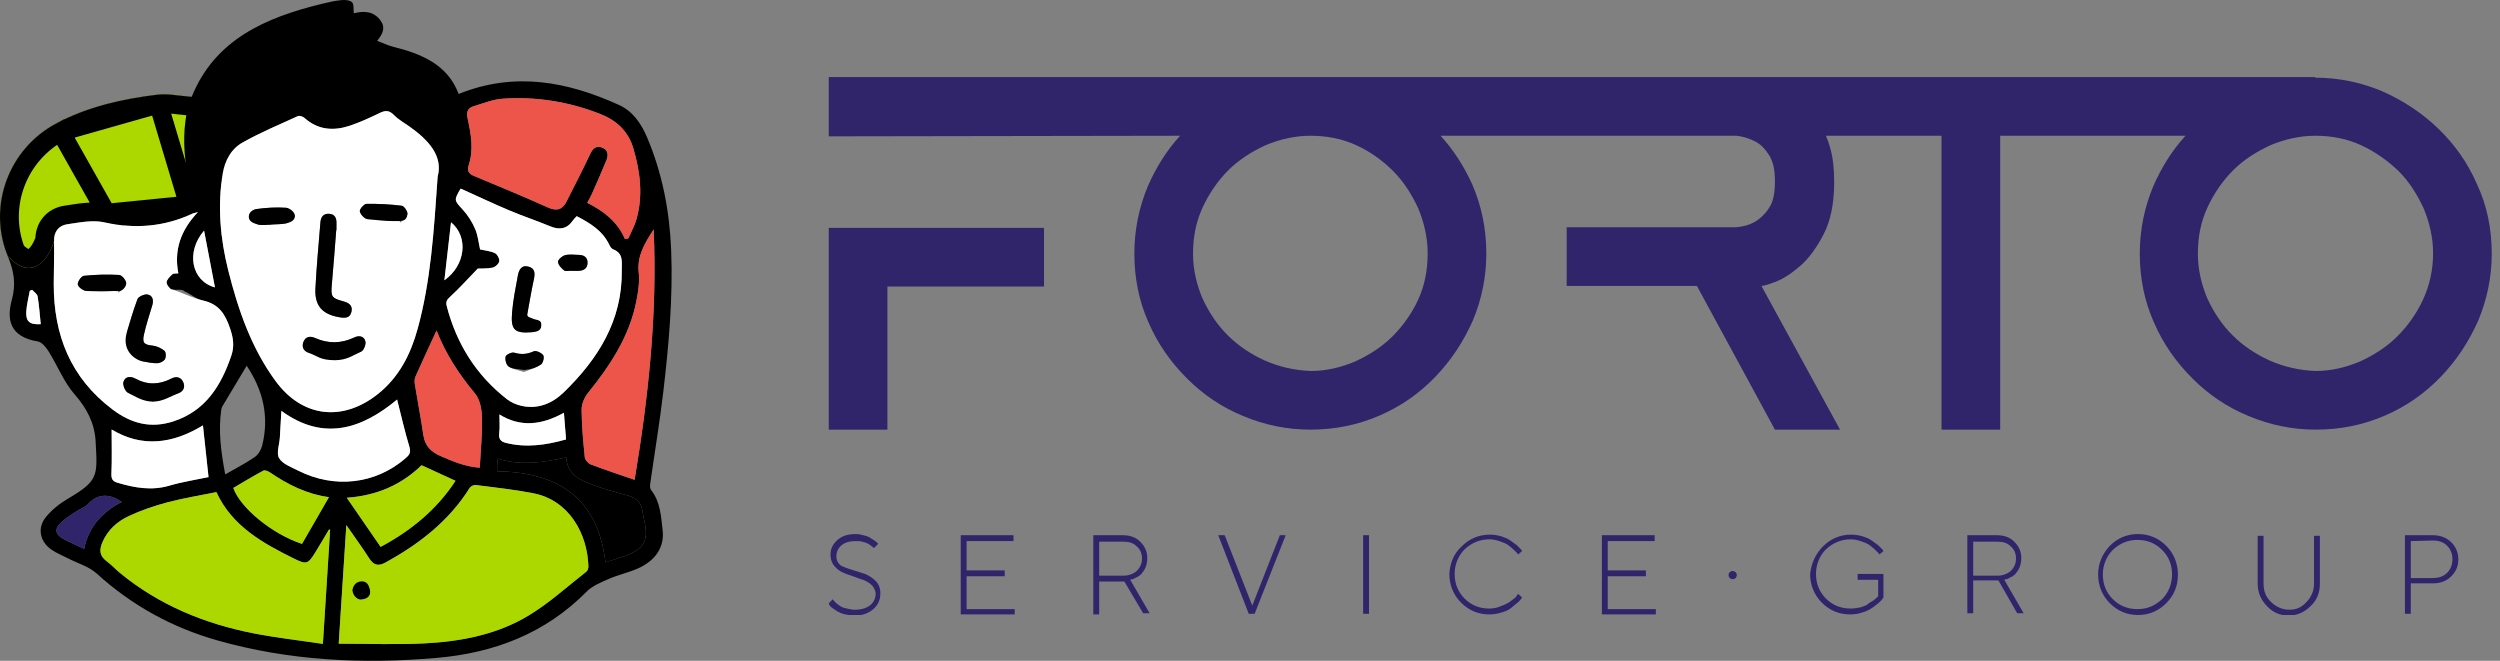 <?xml version="1.0" encoding="UTF-8"?> <svg xmlns="http://www.w3.org/2000/svg" width="227" height="60" viewBox="0 0 227 60" fill="none"><rect x="0" y="0" width="227" height="60" fill="#808080" stroke="none"/> <g clip-path="url(#clip0_53_258)"> <path d="M79.032 53.019C78.766 52.806 78.446 52.646 78.02 52.54C77.647 52.38 77.275 52.273 76.848 52.114C76.422 51.954 76.103 51.794 75.836 51.474C75.57 51.208 75.41 50.835 75.41 50.356C75.41 49.823 75.623 49.397 76.049 49.024C76.475 48.651 77.008 48.492 77.701 48.492C77.967 48.492 78.18 48.545 78.393 48.598C78.606 48.651 78.819 48.705 78.979 48.811C79.139 48.918 79.245 48.971 79.405 49.078C79.511 49.184 79.618 49.237 79.671 49.291L79.725 49.397L79.352 49.77L79.299 49.717C79.245 49.663 79.192 49.61 79.085 49.557C78.979 49.45 78.872 49.397 78.766 49.344C78.659 49.291 78.499 49.237 78.287 49.184C78.073 49.131 77.914 49.131 77.701 49.131C77.168 49.131 76.742 49.237 76.422 49.504C76.103 49.77 75.943 50.09 75.943 50.516C75.943 50.889 76.103 51.155 76.369 51.368C76.635 51.474 76.955 51.634 77.381 51.741C77.754 51.847 78.18 52.007 78.553 52.114C78.926 52.273 79.245 52.486 79.511 52.753C79.778 53.019 79.938 53.392 79.938 53.871C79.938 54.457 79.725 54.937 79.299 55.309C78.872 55.682 78.287 55.895 77.594 55.895C77.328 55.895 77.008 55.842 76.742 55.789C76.475 55.735 76.263 55.629 76.049 55.522C75.89 55.416 75.73 55.309 75.57 55.203C75.41 55.096 75.357 54.99 75.304 54.937L75.251 54.777L75.623 54.404C75.623 54.457 75.677 54.457 75.677 54.51C75.73 54.564 75.783 54.617 75.89 54.723C76.049 54.883 76.156 54.937 76.316 55.043C76.475 55.15 76.635 55.203 76.902 55.256C77.115 55.309 77.381 55.363 77.647 55.363C78.233 55.363 78.713 55.203 79.032 54.937C79.352 54.67 79.511 54.297 79.511 53.871C79.458 53.498 79.299 53.232 79.032 53.019ZM92.135 55.256V55.789H87.235V48.598H92.028V49.131H87.767V51.794H91.229V52.327H87.767V55.309H92.135V55.256ZM101.988 48.598C102.628 48.598 103.16 48.811 103.533 49.184C103.959 49.61 104.172 50.09 104.172 50.675C104.172 50.995 104.119 51.261 104.012 51.528C103.906 51.794 103.746 51.954 103.64 52.114C103.48 52.273 103.32 52.38 103.16 52.433C103 52.54 102.894 52.593 102.787 52.593L102.628 52.646L104.385 55.682H103.799L102.095 52.806H99.805V55.789H99.272V48.598H101.988ZM99.805 49.131V52.273H101.988C102.468 52.273 102.894 52.114 103.213 51.847C103.533 51.528 103.693 51.155 103.693 50.729C103.693 50.249 103.533 49.877 103.213 49.61C102.894 49.291 102.521 49.184 101.988 49.184H99.805V49.131ZM110.617 48.598H111.203L113.706 54.99L116.21 48.598H116.742L113.919 55.735H113.387L110.617 48.598ZM123.773 48.598H124.306V55.735H123.773V48.598ZM132.721 49.61C133.413 48.918 134.266 48.545 135.278 48.545C135.65 48.545 135.97 48.598 136.343 48.705C136.662 48.811 136.929 48.918 137.142 49.078C137.355 49.237 137.568 49.397 137.728 49.504C137.888 49.663 137.994 49.77 138.101 49.877L138.207 50.036L137.834 50.356C137.834 50.303 137.781 50.249 137.728 50.196C137.674 50.143 137.568 50.036 137.408 49.877C137.248 49.717 137.089 49.61 136.876 49.45C136.716 49.344 136.449 49.237 136.13 49.131C135.81 49.024 135.544 48.971 135.224 48.971C134.372 48.971 133.627 49.291 132.987 49.877C132.401 50.462 132.082 51.261 132.082 52.114C132.082 53.019 132.401 53.765 132.987 54.351C133.573 54.937 134.319 55.256 135.224 55.256C135.544 55.256 135.864 55.203 136.13 55.096C136.449 54.99 136.662 54.883 136.876 54.777C137.089 54.67 137.248 54.51 137.408 54.404C137.568 54.297 137.674 54.191 137.728 54.084L137.834 53.925L138.207 54.244C138.154 54.297 138.154 54.351 138.101 54.404C138.047 54.457 137.941 54.617 137.728 54.777C137.515 54.937 137.355 55.096 137.142 55.256C136.929 55.416 136.662 55.522 136.29 55.629C135.917 55.735 135.597 55.789 135.224 55.789C134.212 55.789 133.36 55.416 132.668 54.723C131.975 54.031 131.603 53.126 131.603 52.114C131.656 51.155 131.975 50.303 132.721 49.61ZM150.351 55.256V55.789H145.451V48.598H150.244V49.131H145.983V51.794H149.446V52.327H145.983V55.309H150.351V55.256ZM157.062 51.954C157.115 51.901 157.222 51.847 157.328 51.847C157.435 51.847 157.488 51.901 157.595 51.954C157.648 52.007 157.701 52.114 157.701 52.22C157.701 52.327 157.648 52.433 157.595 52.486C157.541 52.54 157.435 52.593 157.328 52.593C157.222 52.593 157.169 52.54 157.062 52.486C157.009 52.433 156.956 52.327 156.956 52.22C156.956 52.06 157.009 52.007 157.062 51.954ZM165.531 49.61C166.223 48.918 167.076 48.545 168.088 48.545C168.46 48.545 168.78 48.598 169.153 48.705C169.472 48.811 169.739 48.918 169.952 49.078C170.165 49.237 170.378 49.397 170.538 49.504C170.697 49.663 170.804 49.77 170.91 49.877L171.017 50.036L170.644 50.356C170.644 50.303 170.591 50.249 170.538 50.196C170.484 50.143 170.378 50.036 170.218 49.877C170.058 49.717 169.898 49.61 169.685 49.45C169.526 49.344 169.259 49.237 168.94 49.131C168.62 49.024 168.354 48.971 168.034 48.971C167.182 48.971 166.436 49.291 165.797 49.877C165.211 50.462 164.892 51.261 164.892 52.114C164.892 53.019 165.211 53.765 165.797 54.351C166.383 54.937 167.129 55.256 168.034 55.256C168.354 55.256 168.62 55.203 168.94 55.15C169.206 55.043 169.472 54.99 169.632 54.83C169.792 54.67 170.005 54.617 170.112 54.51C170.271 54.404 170.378 54.297 170.431 54.244L170.538 54.138V52.646H168.673V52.114H171.017V54.244C170.964 54.297 170.964 54.351 170.91 54.404C170.857 54.457 170.751 54.617 170.538 54.777C170.325 54.937 170.165 55.096 169.898 55.256C169.632 55.416 169.419 55.522 169.046 55.629C168.727 55.735 168.354 55.789 167.981 55.789C166.969 55.789 166.117 55.416 165.424 54.723C164.732 54.031 164.359 53.126 164.359 52.114C164.466 51.155 164.839 50.303 165.531 49.61ZM181.35 48.598C181.989 48.598 182.522 48.811 182.895 49.184C183.321 49.61 183.534 50.09 183.534 50.675C183.534 50.995 183.48 51.261 183.374 51.528C183.267 51.794 183.108 51.954 183.001 52.114C182.841 52.273 182.682 52.38 182.522 52.433C182.362 52.54 182.255 52.593 182.149 52.593L181.989 52.646L183.747 55.682H183.161L181.456 52.7H179.166V55.682H178.634V48.598H181.35ZM179.166 49.131V52.273H181.35C181.829 52.273 182.255 52.114 182.575 51.847C182.895 51.528 183.054 51.155 183.054 50.729C183.054 50.249 182.895 49.877 182.575 49.61C182.255 49.291 181.883 49.184 181.35 49.184H179.166V49.131ZM196.69 54.777C195.997 55.469 195.145 55.842 194.133 55.842C193.121 55.842 192.269 55.469 191.576 54.777C190.884 54.084 190.511 53.179 190.511 52.167C190.511 51.155 190.884 50.303 191.576 49.557C192.269 48.864 193.121 48.492 194.133 48.492C195.145 48.492 195.997 48.864 196.69 49.557C197.382 50.249 197.755 51.155 197.755 52.167C197.755 53.232 197.382 54.084 196.69 54.777ZM196.317 49.93C195.731 49.344 194.985 49.024 194.08 49.024C193.174 49.024 192.482 49.344 191.843 49.93C191.257 50.516 190.937 51.315 190.937 52.167C190.937 53.072 191.257 53.818 191.843 54.404C192.429 54.99 193.174 55.309 194.08 55.309C194.985 55.309 195.678 54.99 196.317 54.404C196.903 53.818 197.222 53.019 197.222 52.167C197.222 51.315 196.956 50.569 196.317 49.93ZM209.419 54.67C209.846 54.244 210.112 53.658 210.112 53.019V48.651H210.645V53.019C210.645 53.818 210.378 54.51 209.792 55.043C209.26 55.576 208.567 55.895 207.822 55.895C207.076 55.895 206.383 55.629 205.851 55.043C205.318 54.51 204.999 53.818 204.999 53.019V48.651H205.531V53.019C205.531 53.658 205.744 54.244 206.224 54.67C206.65 55.096 207.236 55.363 207.875 55.363C208.514 55.363 208.993 55.15 209.419 54.67ZM220.924 48.598C221.563 48.598 222.149 48.811 222.575 49.237C223.001 49.663 223.215 50.196 223.215 50.782C223.215 51.421 223.001 51.901 222.575 52.327C222.149 52.753 221.617 52.966 220.924 52.966H218.9V55.735H218.368V48.598H220.924ZM218.9 49.131V52.486H220.924C221.457 52.486 221.883 52.327 222.203 52.007C222.522 51.688 222.682 51.261 222.682 50.782C222.682 50.303 222.522 49.877 222.203 49.557C221.883 49.237 221.457 49.078 220.924 49.078L218.9 49.131Z" fill="#30246B"></path> <path d="M75.251 39.011H80.577V26.015H94.798V20.689H75.251V39.011Z" fill="#30246B"></path> <path d="M224.919 16.747C224.067 14.776 222.895 13.125 221.404 11.687C219.912 10.249 218.208 9.131 216.29 8.278C214.373 7.479 212.349 7.053 210.218 7.053V7H75.251V7.053V12.326V12.38L107.155 12.326C105.93 13.658 104.971 15.203 104.225 16.907C103.427 18.824 103 20.848 103 23.032C103 25.269 103.427 27.346 104.279 29.264C105.131 31.235 106.303 32.886 107.794 34.377C109.232 35.815 110.937 36.987 112.907 37.786C114.825 38.585 116.849 39.011 118.979 39.011C121.216 39.011 123.294 38.585 125.264 37.733C127.235 36.88 128.886 35.709 130.324 34.217C131.762 32.726 132.881 31.021 133.733 29.104C134.532 27.187 134.958 25.163 134.958 23.032C134.958 20.795 134.532 18.718 133.68 16.747C132.934 15.096 131.975 13.605 130.804 12.326H157.648C158.287 12.38 158.873 12.593 159.406 12.859C159.885 13.125 160.258 13.498 160.631 14.084C161.004 14.67 161.163 15.415 161.163 16.481C161.163 17.546 161.004 18.345 160.631 18.878C160.258 19.463 159.832 19.836 159.406 20.103C158.873 20.422 158.287 20.582 157.648 20.635H142.255V25.962H154.079L161.163 39.011H167.076L159.938 25.962C160.098 25.962 160.524 25.855 161.217 25.589C161.909 25.322 162.655 24.843 163.454 24.151C164.253 23.458 164.945 22.5 165.584 21.274C166.223 20.049 166.543 18.451 166.543 16.534C166.543 15.362 166.436 14.297 166.17 13.392C166.064 13.019 165.957 12.699 165.797 12.326H176.29V39.011H181.616V12.326H198.447C197.222 13.658 196.264 15.203 195.518 16.907C194.719 18.824 194.293 20.848 194.293 23.032C194.293 25.269 194.719 27.346 195.571 29.264C196.423 31.235 197.595 32.886 199.086 34.377C200.525 35.815 202.229 36.987 204.2 37.786C206.117 38.585 208.141 39.011 210.272 39.011C212.509 39.011 214.586 38.585 216.557 37.733C218.527 36.88 220.179 35.709 221.617 34.217C223.055 32.726 224.173 31.021 225.025 29.104C225.824 27.187 226.25 25.163 226.25 23.032C226.25 20.795 225.824 18.665 224.919 16.747ZM128.78 27.187C128.194 28.465 127.395 29.583 126.436 30.542C125.477 31.501 124.306 32.247 123.027 32.832C121.749 33.365 120.417 33.685 119.032 33.685C117.541 33.631 116.156 33.312 114.825 32.726C113.546 32.14 112.428 31.394 111.469 30.436C110.51 29.477 109.765 28.358 109.179 27.08C108.646 25.802 108.327 24.47 108.327 23.032C108.327 21.541 108.593 20.156 109.179 18.878C109.765 17.599 110.564 16.427 111.522 15.469C112.481 14.51 113.653 13.764 114.931 13.178C116.21 12.646 117.594 12.326 118.979 12.326C120.471 12.326 121.855 12.593 123.134 13.178C124.412 13.764 125.531 14.563 126.489 15.522C127.448 16.481 128.194 17.653 128.78 18.931C129.312 20.209 129.632 21.594 129.632 22.979C129.632 24.523 129.365 25.908 128.78 27.187ZM220.019 27.187C219.433 28.465 218.634 29.583 217.675 30.542C216.716 31.501 215.545 32.247 214.266 32.832C212.988 33.365 211.656 33.685 210.272 33.685C208.78 33.631 207.395 33.312 206.064 32.726C204.786 32.14 203.667 31.394 202.708 30.436C201.75 29.477 201.004 28.358 200.418 27.08C199.885 25.802 199.566 24.47 199.566 23.032C199.566 21.541 199.832 20.156 200.418 18.878C201.004 17.599 201.803 16.427 202.762 15.469C203.72 14.51 204.892 13.764 206.17 13.178C207.449 12.646 208.834 12.326 210.218 12.326C211.71 12.326 213.095 12.593 214.373 13.178C215.651 13.764 216.77 14.563 217.782 15.522C218.74 16.481 219.486 17.653 220.072 18.931C220.605 20.209 220.924 21.594 220.924 22.979C220.924 24.523 220.605 25.908 220.019 27.187Z" fill="#30246B"></path> </g> <g clip-path="url(#clip1_53_258)"> <path d="M17.405 8.796C19.512 3.58 24.119 1.588 29.258 0.341C29.835 0.201 30.419 0.066 31.008 0.01C31.33 -0.021 31.777 0.012 31.969 0.209C32.154 0.4 32.081 0.84 32.124 1.208C32.976 0.992 33.936 0.96 34.592 1.917C35.015 2.536 34.744 3.095 34.244 3.706C34.768 3.903 35.221 4.129 35.703 4.248C38.294 4.896 40.645 5.865 41.645 8.533C46.741 6.479 51.521 7.406 56.202 9.529C57.459 10.1 58.213 11.201 58.745 12.45C60.139 15.726 60.798 19.165 60.941 22.704C61.115 27.009 60.729 31.292 60.229 35.559C59.901 38.354 59.433 41.133 59.04 43.921C59.014 44.106 59.011 44.359 59.113 44.486C59.974 45.566 60.019 46.895 60.167 48.157C60.346 49.682 59.506 50.911 57.929 51.612C57.083 51.988 56.159 52.181 55.31 52.551C54.587 52.866 53.792 53.185 53.257 53.727C49.502 57.527 44.862 59.286 39.654 59.737C32.931 60.318 26.262 59.998 19.734 58.147C15.621 56.98 11.962 54.971 8.778 52.075C8.08 51.441 7.065 51.154 6.196 50.708C5.693 50.448 5.155 50.237 4.69 49.92C3.626 49.195 3.355 47.946 4.164 46.953C4.703 46.291 5.421 45.719 6.162 45.284C8.966 43.638 8.851 43.212 8.683 40.094C8.594 38.439 7.9 37.09 6.778 35.811C5.797 34.692 5.231 33.216 4.429 31.93C4.193 31.551 3.809 31.066 3.432 31.004C0.841 30.578 0.603 28.964 1.071 27.24C1.469 25.775 1.27 24.631 0.707 23.262C-1.152 18.734 0.771 13.527 5.099 11.214C7.953 9.689 11.095 8.984 14.287 8.597C15.254 8.479 16.266 8.712 17.405 8.796ZM39.738 16.035C40.246 14.176 38.914 12.709 37.135 11.46C36.668 11.133 36.157 10.847 35.767 10.445C35.347 10.013 34.996 10.009 34.489 10.255C33.608 10.681 32.712 11.094 31.785 11.408C30.302 11.909 28.885 11.819 27.645 10.71C27.502 10.583 27.194 10.477 27.047 10.544C25.359 11.312 23.642 12.033 22.028 12.941C20.992 13.523 20.409 14.56 20.213 15.791C19.741 18.755 20.002 21.675 20.726 24.558C21.626 28.134 22.819 31.604 25.029 34.611C27.451 37.906 31.098 38.327 34.304 35.783C36.241 34.246 37.287 32.162 37.919 29.862C39.114 25.521 39.39 21.052 39.738 16.035ZM30.755 58.444C33.417 58.444 35.975 58.547 38.522 58.419C41.853 58.251 45.138 57.623 48.021 55.875C49.885 54.745 51.526 53.245 53.252 51.895C53.367 51.805 53.431 51.576 53.425 51.415C53.338 48.498 51.703 45.423 48.408 44.786C46.686 44.454 44.935 44.264 43.193 44.04C43.02 44.019 42.739 44.157 42.645 44.308C40.762 47.315 38.067 49.391 35.01 51.076C34.345 51.443 33.931 51.329 33.529 50.704C32.907 49.738 32.228 48.807 31.448 47.68C31.21 51.376 30.986 54.849 30.755 58.444ZM17.969 19.26C17.688 19.336 17.587 19.348 17.498 19.39C14.92 20.595 12.281 20.812 9.485 20.194C8.425 19.959 7.231 20.203 6.119 20.365C5.332 20.48 4.889 21.027 4.906 21.91C4.933 23.203 4.882 24.496 4.88 25.79C4.875 30.426 6.403 34.308 10.225 37.188C11.947 38.486 13.72 38.918 15.74 38.262C18.662 37.314 20.078 35.02 21.004 32.289C21.295 31.433 21.183 30.69 20.894 29.837C20.456 28.544 19.902 27.616 18.426 27.287C17.829 27.154 17.326 26.709 16.746 26.449C16.513 26.214 16.047 26.37 15.61 26.283C15.476 26.306 15.109 25.852 15.125 25.639C15.143 25.381 15.425 25.114 15.647 24.909C15.751 24.813 15.98 24.852 16.193 24.823C15.782 22.693 16.404 20.91 17.969 19.26ZM52.367 19.63C52.234 19.776 52.115 19.878 52.028 20.006C51.487 20.797 50.803 20.904 49.941 20.543C48.727 20.035 47.471 19.625 46.259 19.112C44.765 18.481 43.3 17.788 41.825 17.123C41.192 18.208 41.233 18.172 42.029 19.048C42.487 19.555 42.876 20.164 43.143 20.792C43.399 21.392 43.46 22.074 43.589 22.648C44.071 22.758 44.546 22.794 44.944 22.988C45.155 23.092 45.365 23.493 45.33 23.723C45.295 23.948 44.975 24.248 44.734 24.3C44.224 24.407 43.685 24.373 43.377 24.387C42.493 25.301 41.727 26.159 40.883 26.932C40.572 27.217 40.457 27.394 40.569 27.82C41.461 31.237 43.241 34.075 46.032 36.249C46.405 36.54 46.887 36.748 47.351 36.851C48.848 37.182 50.157 36.624 51.182 35.628C54.295 32.605 56.511 29.116 56.454 24.562C56.445 23.812 56.633 23.004 55.664 22.637C55.518 22.581 55.397 22.385 55.321 22.228C54.721 20.957 53.607 20.271 52.367 19.63ZM29.976 48.084C29.911 48.093 29.87 48.087 29.863 48.101C29.452 48.787 29.053 49.478 28.633 50.157C27.97 51.231 27.822 51.275 26.717 50.731C23.84 49.313 21.068 47.769 19.651 44.684C18.132 44.995 16.649 45.231 15.206 45.613C14.014 45.929 12.829 46.331 11.714 46.852C10.68 47.334 9.824 48.069 9.325 49.188C8.988 49.946 9.034 50.482 9.715 50.981C10.13 51.286 10.478 51.68 10.877 52.008C14.438 54.94 18.569 56.632 23.048 57.51C25.093 57.911 27.172 58.142 29.319 58.464C29.544 54.882 29.76 51.486 29.976 48.084ZM56.745 21.706C56.847 21.686 56.951 21.667 57.054 21.647C57.304 21.066 57.624 20.505 57.794 19.902C58.403 17.74 58.131 15.601 57.511 13.488C57.046 11.904 55.981 10.925 54.454 10.331C51.61 9.225 48.668 8.755 45.639 8.964C44.758 9.024 43.892 9.38 43.029 9.64C42.484 9.804 42.324 10.135 42.461 10.762C42.762 12.148 43.025 13.567 42.563 14.976C42.389 15.508 42.546 15.772 43.043 15.979C45.284 16.911 47.529 17.839 49.742 18.834C50.544 19.194 51.056 19.053 51.437 18.301C52.157 16.876 52.897 15.46 53.571 14.013C53.806 13.509 54.096 13.214 54.629 13.385C55.187 13.565 55.268 14.044 55.072 14.529C54.645 15.581 54.18 16.618 53.722 17.656C53.613 17.901 53.471 18.131 53.321 18.417C54.852 19.183 56.078 20.144 56.745 21.706ZM57.623 43.569C58.878 36.002 59.693 28.574 59.352 20.832C58.491 22.166 57.832 23.274 57.997 24.732C58.09 25.562 57.954 26.44 57.795 27.273C57.175 30.516 55.416 33.169 53.385 35.687C53.058 36.091 52.806 36.691 52.809 37.197C52.819 38.641 52.954 40.085 53.099 41.523C53.122 41.76 53.405 42.079 53.639 42.169C54.908 42.654 56.197 43.077 57.623 43.569ZM36.056 36.279C32.781 39.005 29.33 40.062 25.55 37.308C25.502 38.144 25.46 38.94 25.412 39.735C25.373 40.371 25.076 41.157 25.345 41.603C25.665 42.133 26.448 42.413 27.068 42.729C30.345 44.395 34.079 43.967 36.785 41.641C37.099 41.37 37.349 41.147 37.186 40.61C36.758 39.209 36.438 37.776 36.056 36.279ZM39.641 30.008C39.014 31.371 38.361 32.767 37.734 34.173C37.644 34.375 37.629 34.639 37.664 34.86C37.915 36.41 38.215 37.951 38.441 39.504C38.584 40.489 39.144 41.041 40.019 41.414C41.102 41.875 42.17 42.362 43.562 42.466C43.645 40.889 43.802 39.4 43.766 37.914C43.747 37.171 43.581 36.267 43.13 35.727C41.654 33.962 40.432 32.072 39.641 30.008ZM54.977 51.057C55.776 50.788 56.53 50.599 57.229 50.288C58.463 49.738 58.805 49.026 58.586 47.683C58.519 47.276 58.397 46.877 58.352 46.468C58.26 45.626 57.75 45.2 56.985 44.985C56.089 44.733 55.179 44.514 54.308 44.194C53.005 43.717 51.56 43.36 51.405 41.538C49.294 41.998 47.261 42.307 45.199 41.644C45.172 41.914 45.152 42.067 45.145 42.22C45.137 42.371 45.143 42.523 45.143 42.795C50.598 42.872 54.28 45.156 54.977 51.057ZM18.427 38.624C15.669 40.309 12.898 40.663 10.138 38.997C10.138 40.337 10.173 41.678 10.119 43.015C10.099 43.504 10.242 43.705 10.68 43.834C12.226 44.291 13.759 44.572 15.377 44.096C16.55 43.751 17.77 43.568 18.936 43.319C18.76 41.708 18.598 40.202 18.427 38.624ZM31.49 45.197C32.565 46.758 33.555 48.194 34.562 49.655C37.35 48.16 39.658 46.26 41.36 43.657C40.291 43.167 39.309 42.716 38.28 42.244C36.452 44.014 34.234 45.002 31.49 45.197ZM29.867 45.142C27.838 44.866 26.123 43.994 24.506 42.892C24.341 42.78 24.044 42.665 23.909 42.736C22.986 43.231 22.09 43.776 21.186 44.304C21.817 46.112 24.722 48.495 27.42 49.385C28.222 47.994 29.03 46.592 29.867 45.142ZM22.398 33.211C21.654 34.453 20.914 35.682 20.179 36.916C20.128 37.002 20.106 37.109 20.09 37.21C19.815 39.129 20.059 41.013 20.451 43.078C21.416 42.52 22.31 42.067 23.129 41.501C23.447 41.28 23.708 40.842 23.805 40.455C24.468 37.813 23.872 35.399 22.398 33.211ZM51.397 39.9C51.331 39.075 51.269 38.316 51.203 37.479C49.232 38.567 47.308 38.846 45.345 37.633C45.345 38.243 45.398 38.786 45.33 39.313C45.264 39.827 45.434 40.087 45.915 40.208C47.776 40.679 49.58 40.416 51.397 39.9ZM7.636 49.833C8.057 47.781 9.337 46.466 11.053 45.573C9.917 44.813 8.907 44.78 7.97 45.797C7.718 46.069 7.306 46.187 6.986 46.403C6.495 46.732 5.973 47.037 5.547 47.441C4.928 48.025 5.003 48.505 5.738 48.916C6.297 49.228 6.894 49.478 7.636 49.833ZM19.517 26.095C19.181 24.343 18.86 22.657 18.53 20.941C16.861 22.873 17.374 25.514 19.517 26.095ZM40.35 25.451C42.279 24.079 42.56 21.515 40.953 20.181C40.752 21.931 40.555 23.661 40.35 25.451ZM2.923 26.317C2.85 26.345 2.777 26.375 2.704 26.402C2.594 27.027 2.425 27.649 2.386 28.278C2.328 29.2 2.706 29.498 3.699 29.433C3.612 28.592 3.554 27.747 3.416 26.914C3.379 26.695 3.094 26.516 2.923 26.317Z" fill="black"></path> <path d="M0.707 23.262C-1.152 18.734 0.771 13.527 5.099 11.214C7.953 9.689 11.095 8.984 14.287 8.597C15.254 8.479 16.266 8.712 17.405 8.796C15.943 12.391 17.172 17.27 17.969 19.26C17.688 19.336 17.587 19.348 17.498 19.39C14.92 20.595 12.281 20.812 9.485 20.194C8.425 19.959 7.231 20.203 6.119 20.365C5.332 20.48 4.889 21.027 4.906 21.91C4.455 23.383 2.982 25.716 0.707 23.262Z" fill="#ACD800"></path> <path d="M5.502 11.968L5.502 11.968C1.6 14.053 -0.149 18.712 1.44 22.791C1.887 23.245 2.225 23.41 2.445 23.459C2.655 23.505 2.834 23.465 3.025 23.342C3.455 23.062 3.837 22.411 4.052 21.773C4.067 21.243 4.212 20.734 4.541 20.319C4.907 19.857 5.426 19.602 5.995 19.519L5.996 19.519C6.129 19.5 6.269 19.478 6.414 19.455C7.378 19.305 8.579 19.118 9.67 19.359L5.502 11.968ZM5.502 11.968C8.224 10.514 11.248 9.826 14.39 9.445L14.391 9.445M5.502 11.968L14.391 9.445M14.391 9.445C14.777 9.398 15.194 9.419 15.692 9.471C15.849 9.487 16.023 9.508 16.206 9.53C16.531 9.569 16.887 9.611 17.238 9.64C18.737 10.145 19.766 11.45 19.964 13.072C20.16 14.677 19.542 16.673 17.554 18.484C17.544 18.486 17.533 18.489 17.523 18.492C17.5 18.497 17.477 18.503 17.454 18.509C17.381 18.527 17.262 18.557 17.135 18.617M14.391 9.445L17.135 18.617M17.135 18.617C14.742 19.734 12.298 19.941 9.67 19.359L17.135 18.617Z" stroke="black" stroke-width="1.71"></path> <path d="M39.738 16.035C39.391 21.052 39.114 25.521 37.921 29.86C37.288 32.16 36.242 34.245 34.306 35.782C31.1 38.326 27.452 37.905 25.031 34.61C22.819 31.601 21.627 28.131 20.727 24.556C20.002 21.673 19.742 18.753 20.215 15.789C20.41 14.558 20.993 13.523 22.03 12.939C23.642 12.031 25.36 11.312 27.048 10.543C27.196 10.476 27.503 10.581 27.646 10.709C28.885 11.817 30.304 11.909 31.787 11.407C32.713 11.094 33.61 10.681 34.491 10.254C34.998 10.008 35.349 10.011 35.768 10.443C36.158 10.846 36.67 11.132 37.136 11.458C38.914 12.707 40.244 14.175 39.738 16.035ZM30.529 20.895C30.536 20.895 30.542 20.895 30.55 20.895C30.55 20.688 30.543 20.481 30.551 20.274C30.567 19.797 30.4 19.443 29.88 19.413C29.367 19.384 29.134 19.707 29.096 20.181C28.936 22.191 28.739 24.199 28.641 26.213C28.565 27.773 29.272 28.539 30.803 28.804C31.302 28.889 31.779 28.914 31.914 28.305C32.045 27.719 31.651 27.484 31.143 27.352C30.107 27.078 30.032 26.926 30.13 25.843C30.278 24.194 30.397 22.544 30.529 20.895ZM30.4 32.706C31.198 32.459 32.026 32.266 32.791 31.929C33.022 31.826 33.238 31.292 33.181 31.015C33.083 30.552 32.645 30.418 32.189 30.634C30.996 31.2 29.808 31.228 28.595 30.683C28.176 30.494 27.747 30.555 27.555 31.038C27.371 31.498 27.567 31.882 28.023 32.033C28.773 32.282 29.546 32.468 30.4 32.706ZM36.211 19.931C36.26 20.024 36.306 20.118 36.354 20.211C36.584 19.956 36.959 19.721 36.998 19.44C37.03 19.204 36.696 18.708 36.48 18.682C35.419 18.549 34.342 18.494 33.272 18.514C33.052 18.518 32.632 19.011 32.672 19.196C32.736 19.479 33.103 19.874 33.372 19.898C34.311 19.982 35.263 19.931 36.211 19.931ZM24.608 20.402C24.608 20.371 24.608 20.341 24.608 20.31C25.074 20.31 25.562 20.396 25.997 20.281C26.297 20.201 26.524 19.843 26.784 19.609C26.518 19.35 26.265 18.887 25.982 18.866C25.085 18.806 24.17 18.86 23.278 18.983C23.021 19.019 22.819 19.437 22.592 19.681C22.85 19.922 23.073 20.274 23.377 20.374C23.75 20.494 24.195 20.402 24.608 20.402Z" fill="white"></path> <path d="M30.755 58.444C30.986 54.849 31.21 51.376 31.448 47.678C32.228 48.805 32.907 49.736 33.529 50.703C33.931 51.328 34.345 51.44 35.01 51.074C38.067 49.39 40.764 47.315 42.645 44.306C42.739 44.155 43.02 44.017 43.193 44.039C44.935 44.263 46.685 44.451 48.408 44.785C51.703 45.422 53.338 48.498 53.425 51.413C53.43 51.575 53.367 51.803 53.252 51.893C51.524 53.244 49.885 54.744 48.021 55.873C45.138 57.622 41.853 58.25 38.522 58.418C35.975 58.547 33.417 58.444 30.755 58.444ZM32.687 54.433C33.347 54.293 33.695 54.005 33.583 53.55C33.506 53.236 33.061 52.758 32.848 52.79C32.52 52.84 32.059 53.236 32.014 53.541C31.973 53.797 32.443 54.131 32.687 54.433Z" fill="#ACD800"></path> <path d="M17.969 19.26C16.406 20.912 15.784 22.693 16.193 24.82C15.98 24.848 15.752 24.809 15.647 24.906C15.427 25.111 15.144 25.378 15.125 25.636C15.11 25.849 15.476 26.303 15.61 26.28C16.28 26.448 17.481 27.072 18.426 27.284C19.903 27.613 20.456 28.543 20.894 29.834C21.183 30.687 21.295 31.432 21.005 32.286C20.078 35.019 18.662 37.311 15.741 38.259C13.72 38.915 11.947 38.483 10.225 37.185C6.403 34.305 4.874 30.423 4.88 25.787C4.882 24.494 4.933 23.199 4.907 21.906C4.89 21.024 5.333 20.477 6.119 20.362C7.232 20.2 8.425 19.954 9.485 20.191C12.28 20.811 14.92 20.592 17.498 19.387C17.587 19.348 17.688 19.336 17.969 19.26ZM11.524 30.154C11.509 31.756 12.116 32.656 13.012 32.824C13.439 32.905 13.876 32.995 14.303 32.978C14.542 32.969 14.87 32.804 14.979 32.608C15.088 32.414 15.074 31.971 14.934 31.856C14.64 31.617 14.239 31.425 13.865 31.385C13.099 31.301 12.895 31.16 13.068 30.387C13.268 29.484 13.563 28.603 13.828 27.716C13.967 27.245 13.855 26.813 13.382 26.74C13.099 26.696 12.57 26.931 12.48 27.167C12.054 28.291 11.739 29.458 11.524 30.154ZM13.883 36.465C14.684 36.209 15.445 35.993 16.185 35.718C16.678 35.535 16.852 35.11 16.613 34.649C16.392 34.22 15.983 34.156 15.55 34.38C14.463 34.944 13.375 34.97 12.29 34.378C11.818 34.12 11.349 34.201 11.209 34.686C11.13 34.961 11.363 35.533 11.613 35.659C12.311 36.009 13.091 36.197 13.883 36.465ZM10.628 26.317C10.682 26.401 10.735 26.485 10.789 26.57C11.03 26.292 11.437 26.028 11.461 25.733C11.481 25.484 11.069 24.98 10.826 24.966C9.757 24.906 8.674 24.934 7.608 25.044C7.384 25.067 7.014 25.616 7.067 25.843C7.125 26.095 7.58 26.413 7.874 26.424C8.789 26.458 9.709 26.362 10.628 26.317Z" fill="white"></path> <path d="M52.367 19.63C53.607 20.271 54.721 20.957 55.324 22.228C55.399 22.387 55.52 22.582 55.668 22.637C56.634 23.004 56.446 23.813 56.457 24.562C56.515 29.116 54.298 32.605 51.186 35.628C50.158 36.624 48.85 37.184 47.355 36.851C46.892 36.748 46.408 36.54 46.035 36.249C43.244 34.075 41.465 31.237 40.572 27.82C40.461 27.392 40.577 27.217 40.886 26.932C41.73 26.159 42.496 25.301 43.381 24.387C43.688 24.373 44.228 24.407 44.737 24.3C44.978 24.248 45.298 23.948 45.333 23.723C45.368 23.493 45.159 23.092 44.947 22.988C44.549 22.792 44.072 22.758 43.592 22.648C43.462 22.074 43.403 21.39 43.146 20.792C42.877 20.164 42.49 19.553 42.032 19.048C41.236 18.172 41.196 18.207 41.828 17.123C43.303 17.788 44.77 18.481 46.262 19.112C47.474 19.625 48.73 20.035 49.944 20.543C50.806 20.904 51.49 20.797 52.031 20.006C52.113 19.878 52.233 19.774 52.367 19.63ZM47.869 28.581C48.066 27.512 48.24 26.451 48.467 25.4C48.582 24.864 48.615 24.382 47.989 24.211C47.331 24.034 47.114 24.531 47.02 25.033C46.815 26.148 46.589 27.265 46.495 28.392C46.366 29.954 46.722 30.291 48.282 30.167C48.582 30.143 49.15 29.867 49.14 29.585C49.13 29.272 48.839 29.167 48.217 28.934C48.126 28.839 47.833 28.779 47.869 28.581ZM47.572 33.78C48.074 33.57 48.645 33.405 49.122 33.098C49.31 32.976 49.44 32.431 49.325 32.261C49.173 32.035 48.672 31.805 48.469 31.898C47.863 32.175 47.32 32.213 46.686 32.024C46.467 31.959 45.962 32.193 45.911 32.38C45.838 32.647 45.967 33.127 46.18 33.279C46.536 33.531 47.024 33.596 47.572 33.78ZM51.911 24.578C51.911 24.584 51.911 24.589 51.911 24.595C52.118 24.595 52.325 24.601 52.53 24.593C53.005 24.576 53.343 24.362 53.347 23.86C53.35 23.347 53.004 23.147 52.527 23.142C52.113 23.139 51.68 23.069 51.296 23.174C51.036 23.246 50.656 23.582 50.668 23.777C50.687 24.056 50.976 24.365 51.229 24.558C51.378 24.67 51.68 24.578 51.911 24.578Z" fill="white"></path> <path d="M29.976 48.084C29.76 51.488 29.544 54.882 29.316 58.464C27.169 58.142 25.09 57.911 23.045 57.51C18.566 56.632 14.433 54.939 10.874 52.008C10.475 51.68 10.127 51.284 9.712 50.981C9.031 50.482 8.985 49.948 9.322 49.188C9.819 48.069 10.677 47.334 11.71 46.852C12.826 46.331 14.012 45.929 15.203 45.613C16.646 45.231 18.129 44.995 19.647 44.684C21.065 47.769 23.837 49.313 26.714 50.731C27.819 51.276 27.967 51.231 28.63 50.157C29.05 49.478 29.449 48.787 29.86 48.101C29.87 48.086 29.911 48.092 29.976 48.084Z" fill="#ACD800"></path> <path d="M56.744 21.706C56.078 20.144 54.852 19.184 53.322 18.417C53.474 18.131 53.616 17.901 53.723 17.656C54.182 16.616 54.646 15.581 55.074 14.529C55.27 14.046 55.189 13.565 54.631 13.385C54.096 13.214 53.807 13.508 53.572 14.013C52.898 15.46 52.158 16.876 51.439 18.301C51.058 19.053 50.545 19.194 49.743 18.834C47.53 17.839 45.286 16.911 43.045 15.979C42.547 15.772 42.39 15.508 42.565 14.976C43.026 13.567 42.763 12.148 42.462 10.762C42.325 10.135 42.484 9.804 43.031 9.64C43.892 9.38 44.757 9.024 45.64 8.964C48.671 8.755 51.611 9.226 54.455 10.331C55.983 10.925 57.047 11.904 57.512 13.488C58.132 15.601 58.404 17.74 57.795 19.902C57.626 20.505 57.306 21.066 57.055 21.647C56.951 21.667 56.847 21.687 56.744 21.706Z" fill="#ED554B"></path> <path d="M57.623 43.569C56.196 43.075 54.906 42.653 53.639 42.169C53.403 42.079 53.122 41.76 53.099 41.523C52.954 40.085 52.819 38.64 52.81 37.197C52.806 36.691 53.058 36.091 53.385 35.687C55.416 33.169 57.177 30.518 57.795 27.273C57.954 26.44 58.092 25.562 57.997 24.732C57.833 23.274 58.493 22.164 59.352 20.832C59.693 28.574 58.879 36.004 57.623 43.569Z" fill="#ED554B"></path> <path d="M36.056 36.279C36.439 37.774 36.759 39.209 37.185 40.61C37.348 41.148 37.097 41.372 36.784 41.641C34.078 43.967 30.345 44.395 27.067 42.729C26.447 42.413 25.664 42.135 25.344 41.603C25.073 41.157 25.372 40.371 25.41 39.735C25.46 38.94 25.502 38.144 25.549 37.308C29.33 40.062 32.782 39.007 36.056 36.279Z" fill="white"></path> <path d="M39.641 30.008C40.432 32.072 41.656 33.962 43.129 35.729C43.578 36.268 43.746 37.171 43.764 37.916C43.8 39.401 43.643 40.89 43.561 42.468C42.17 42.364 41.101 41.877 40.017 41.416C39.142 41.042 38.585 40.491 38.44 39.505C38.213 37.953 37.913 36.411 37.663 34.862C37.627 34.639 37.644 34.375 37.733 34.175C38.361 32.767 39.014 31.371 39.641 30.008Z" fill="#ED554B"></path> <path d="M54.977 51.057C54.281 45.156 50.598 42.872 45.141 42.794C45.141 42.524 45.135 42.371 45.143 42.219C45.15 42.065 45.171 41.913 45.197 41.642C47.259 42.306 49.292 41.997 51.403 41.537C51.558 43.358 53.003 43.714 54.306 44.193C55.178 44.513 56.087 44.732 56.983 44.984C57.748 45.2 58.258 45.624 58.35 46.466C58.395 46.875 58.517 47.275 58.584 47.682C58.803 49.023 58.462 49.735 57.227 50.286C56.53 50.6 55.776 50.79 54.977 51.057Z" fill="black"></path> <path d="M18.427 38.624C18.599 40.203 18.76 41.709 18.934 43.321C17.77 43.569 16.549 43.751 15.375 44.098C13.757 44.573 12.225 44.292 10.679 43.835C10.24 43.706 10.097 43.506 10.118 43.016C10.174 41.68 10.136 40.34 10.136 38.999C12.898 40.662 15.669 40.307 18.427 38.624Z" fill="white"></path> <path d="M31.49 45.197C34.233 45.002 36.452 44.014 38.278 42.245C39.309 42.718 40.289 43.167 41.358 43.658C39.657 46.261 37.349 48.16 34.561 49.657C33.557 48.194 32.567 46.758 31.49 45.197Z" fill="#ACD800"></path> <path d="M29.867 45.142C29.031 46.592 28.222 47.996 27.42 49.385C24.72 48.496 21.817 46.114 21.186 44.305C22.09 43.776 22.987 43.231 23.909 42.736C24.044 42.663 24.341 42.78 24.506 42.892C26.123 43.994 27.836 44.866 29.867 45.142Z" fill="#ACD800"></path> <path d="M51.397 39.9C49.582 40.414 47.776 40.679 45.917 40.209C45.435 40.088 45.266 39.829 45.331 39.314C45.398 38.787 45.347 38.245 45.347 37.634C47.31 38.848 49.234 38.568 51.204 37.48C51.27 38.318 51.33 39.076 51.397 39.9Z" fill="white"></path> <path d="M7.636 49.833C6.894 49.478 6.298 49.228 5.736 48.914C5.003 48.504 4.927 48.025 5.545 47.439C5.971 47.037 6.493 46.732 6.984 46.401C7.305 46.185 7.718 46.067 7.968 45.795C8.905 44.779 9.916 44.811 11.052 45.571C9.339 46.466 8.057 47.783 7.636 49.833Z" fill="#30246B"></path> <path d="M19.517 26.095C17.374 25.514 16.861 22.872 18.53 20.941C18.858 22.657 19.181 24.343 19.517 26.095Z" fill="white"></path> <path d="M40.35 25.451C40.555 23.661 40.752 21.931 40.953 20.181C42.561 21.513 42.278 24.078 40.35 25.451Z" fill="white"></path> <path d="M2.924 26.317C3.095 26.516 3.379 26.695 3.416 26.915C3.555 27.748 3.612 28.594 3.699 29.435C2.706 29.5 2.329 29.201 2.386 28.28C2.425 27.651 2.594 27.029 2.705 26.404C2.778 26.375 2.851 26.345 2.924 26.317Z" fill="white"></path> <path d="M30.53 20.895C30.398 22.544 30.278 24.194 30.129 25.841C30.031 26.925 30.105 27.077 31.142 27.351C31.649 27.484 32.042 27.717 31.913 28.303C31.778 28.912 31.3 28.888 30.802 28.802C29.271 28.539 28.564 27.773 28.64 26.211C28.738 24.199 28.935 22.191 29.095 20.18C29.133 19.706 29.366 19.383 29.878 19.412C30.399 19.442 30.565 19.796 30.55 20.273C30.544 20.48 30.548 20.686 30.548 20.893C30.542 20.895 30.536 20.895 30.53 20.895Z" fill="black"></path> <path d="M30.401 32.706C29.023 32.706 28.775 32.282 28.023 32.033C27.566 31.882 27.372 31.498 27.555 31.038C27.746 30.555 28.177 30.495 28.595 30.683C29.808 31.228 30.996 31.199 32.189 30.634C32.645 30.418 33.083 30.552 33.181 31.015C33.24 31.292 33.024 31.826 32.791 31.929C32.026 32.266 31.51 32.706 30.401 32.706Z" fill="black"></path> <path d="M35.784 20.076C34.836 20.076 34.31 19.984 33.37 19.898C33.103 19.874 32.735 19.479 32.671 19.196C32.629 19.011 33.05 18.518 33.271 18.514C34.34 18.494 35.417 18.549 36.478 18.682C36.694 18.708 37.029 19.204 36.996 19.44C36.908 20.106 36.561 20.076 35.784 20.076Z" fill="black"></path> <path d="M24.608 20.402C24.195 20.402 23.75 20.494 23.376 20.372C23.071 20.275 22.591 20.153 22.591 19.679C22.591 19.221 23.021 19.017 23.276 18.982C24.168 18.859 25.084 18.804 25.98 18.865C26.263 18.884 26.77 19.221 26.782 19.608C26.77 20.076 26.296 20.2 25.996 20.279C25.754 20.343 25.06 20.387 24.608 20.402Z" fill="black"></path> <path d="M32.686 54.433C32.209 54.344 31.973 53.797 32.012 53.541C32.059 53.236 32.287 52.79 32.846 52.79C33.406 52.79 33.504 53.236 33.582 53.55C33.695 54.004 33.453 54.433 32.686 54.433Z" fill="black"></path> <path d="M11.524 30.154C11.739 29.458 12.054 28.291 12.482 27.166C12.57 26.931 13.1 26.695 13.383 26.738C13.857 26.813 13.969 27.245 13.829 27.714C13.565 28.602 13.268 29.483 13.069 30.386C12.898 31.158 13.102 31.301 13.866 31.384C14.241 31.424 14.642 31.615 14.935 31.854C15.075 31.969 15.089 32.412 14.98 32.607C14.872 32.801 14.544 32.967 14.305 32.977C13.876 32.994 13.439 32.903 13.013 32.823C12.116 32.656 11.038 31.732 11.524 30.154Z" fill="black"></path> <path d="M13.883 36.465C12.963 36.465 12.309 36.009 11.611 35.657C11.361 35.532 11.128 34.959 11.207 34.684C11.347 34.201 11.816 34.119 12.289 34.377C13.374 34.97 14.461 34.942 15.548 34.378C15.981 34.153 16.39 34.217 16.611 34.647C16.85 35.11 16.675 35.535 16.183 35.716C15.445 35.993 14.803 36.465 13.883 36.465Z" fill="black"></path> <path d="M10.296 26.424C9.378 26.469 8.789 26.458 7.872 26.424C7.578 26.413 7.123 26.095 7.065 25.843C7.014 25.616 7.384 25.067 7.606 25.044C8.672 24.934 9.754 24.904 10.825 24.966C11.067 24.98 11.479 25.482 11.459 25.733C11.436 26.028 11.229 26.292 10.918 26.424C10.685 26.424 10.53 26.448 10.296 26.424Z" fill="black"></path> <path d="M47.869 28.581C47.906 28.857 48.281 28.843 48.372 28.934C48.761 29.09 49.227 29.012 49.14 29.584C49.14 30.1 48.582 30.14 48.282 30.165C46.722 30.289 46.366 29.954 46.495 28.39C46.588 27.264 46.813 26.146 47.02 25.032C47.114 24.531 47.331 24.032 47.989 24.21C48.615 24.379 48.582 24.862 48.467 25.398C48.24 26.449 48.066 27.511 47.869 28.581Z" fill="black"></path> <path d="M47.595 33.597C46.997 33.491 46.535 33.531 46.181 33.278C45.968 33.126 45.839 32.645 45.912 32.378C45.964 32.192 46.468 31.957 46.688 32.022C47.323 32.212 47.864 32.173 48.47 31.896C48.674 31.803 49.174 32.035 49.327 32.26C49.442 32.429 49.309 32.975 49.123 33.096C48.644 33.405 48.295 33.519 47.595 33.597Z" fill="black"></path> <path d="M51.911 24.578C51.679 24.578 51.378 24.67 51.23 24.558C50.977 24.365 50.688 24.056 50.669 23.778C50.657 23.582 51.036 23.246 51.297 23.175C51.681 23.069 52.115 23.139 52.528 23.142C53.004 23.147 53.352 23.346 53.349 23.86C53.346 24.362 53.007 24.578 52.531 24.593C52.324 24.601 52.118 24.595 51.913 24.595C51.911 24.589 51.911 24.583 51.911 24.578Z" fill="black"></path> </g> <defs> <clipPath id="clip0_53_258"> <rect width="151" height="48.842" fill="white" transform="translate(75.251 7)"></rect> </clipPath> <clipPath id="clip1_53_258"> <rect width="60.983" height="60" fill="white"></rect> </clipPath> </defs> </svg> 